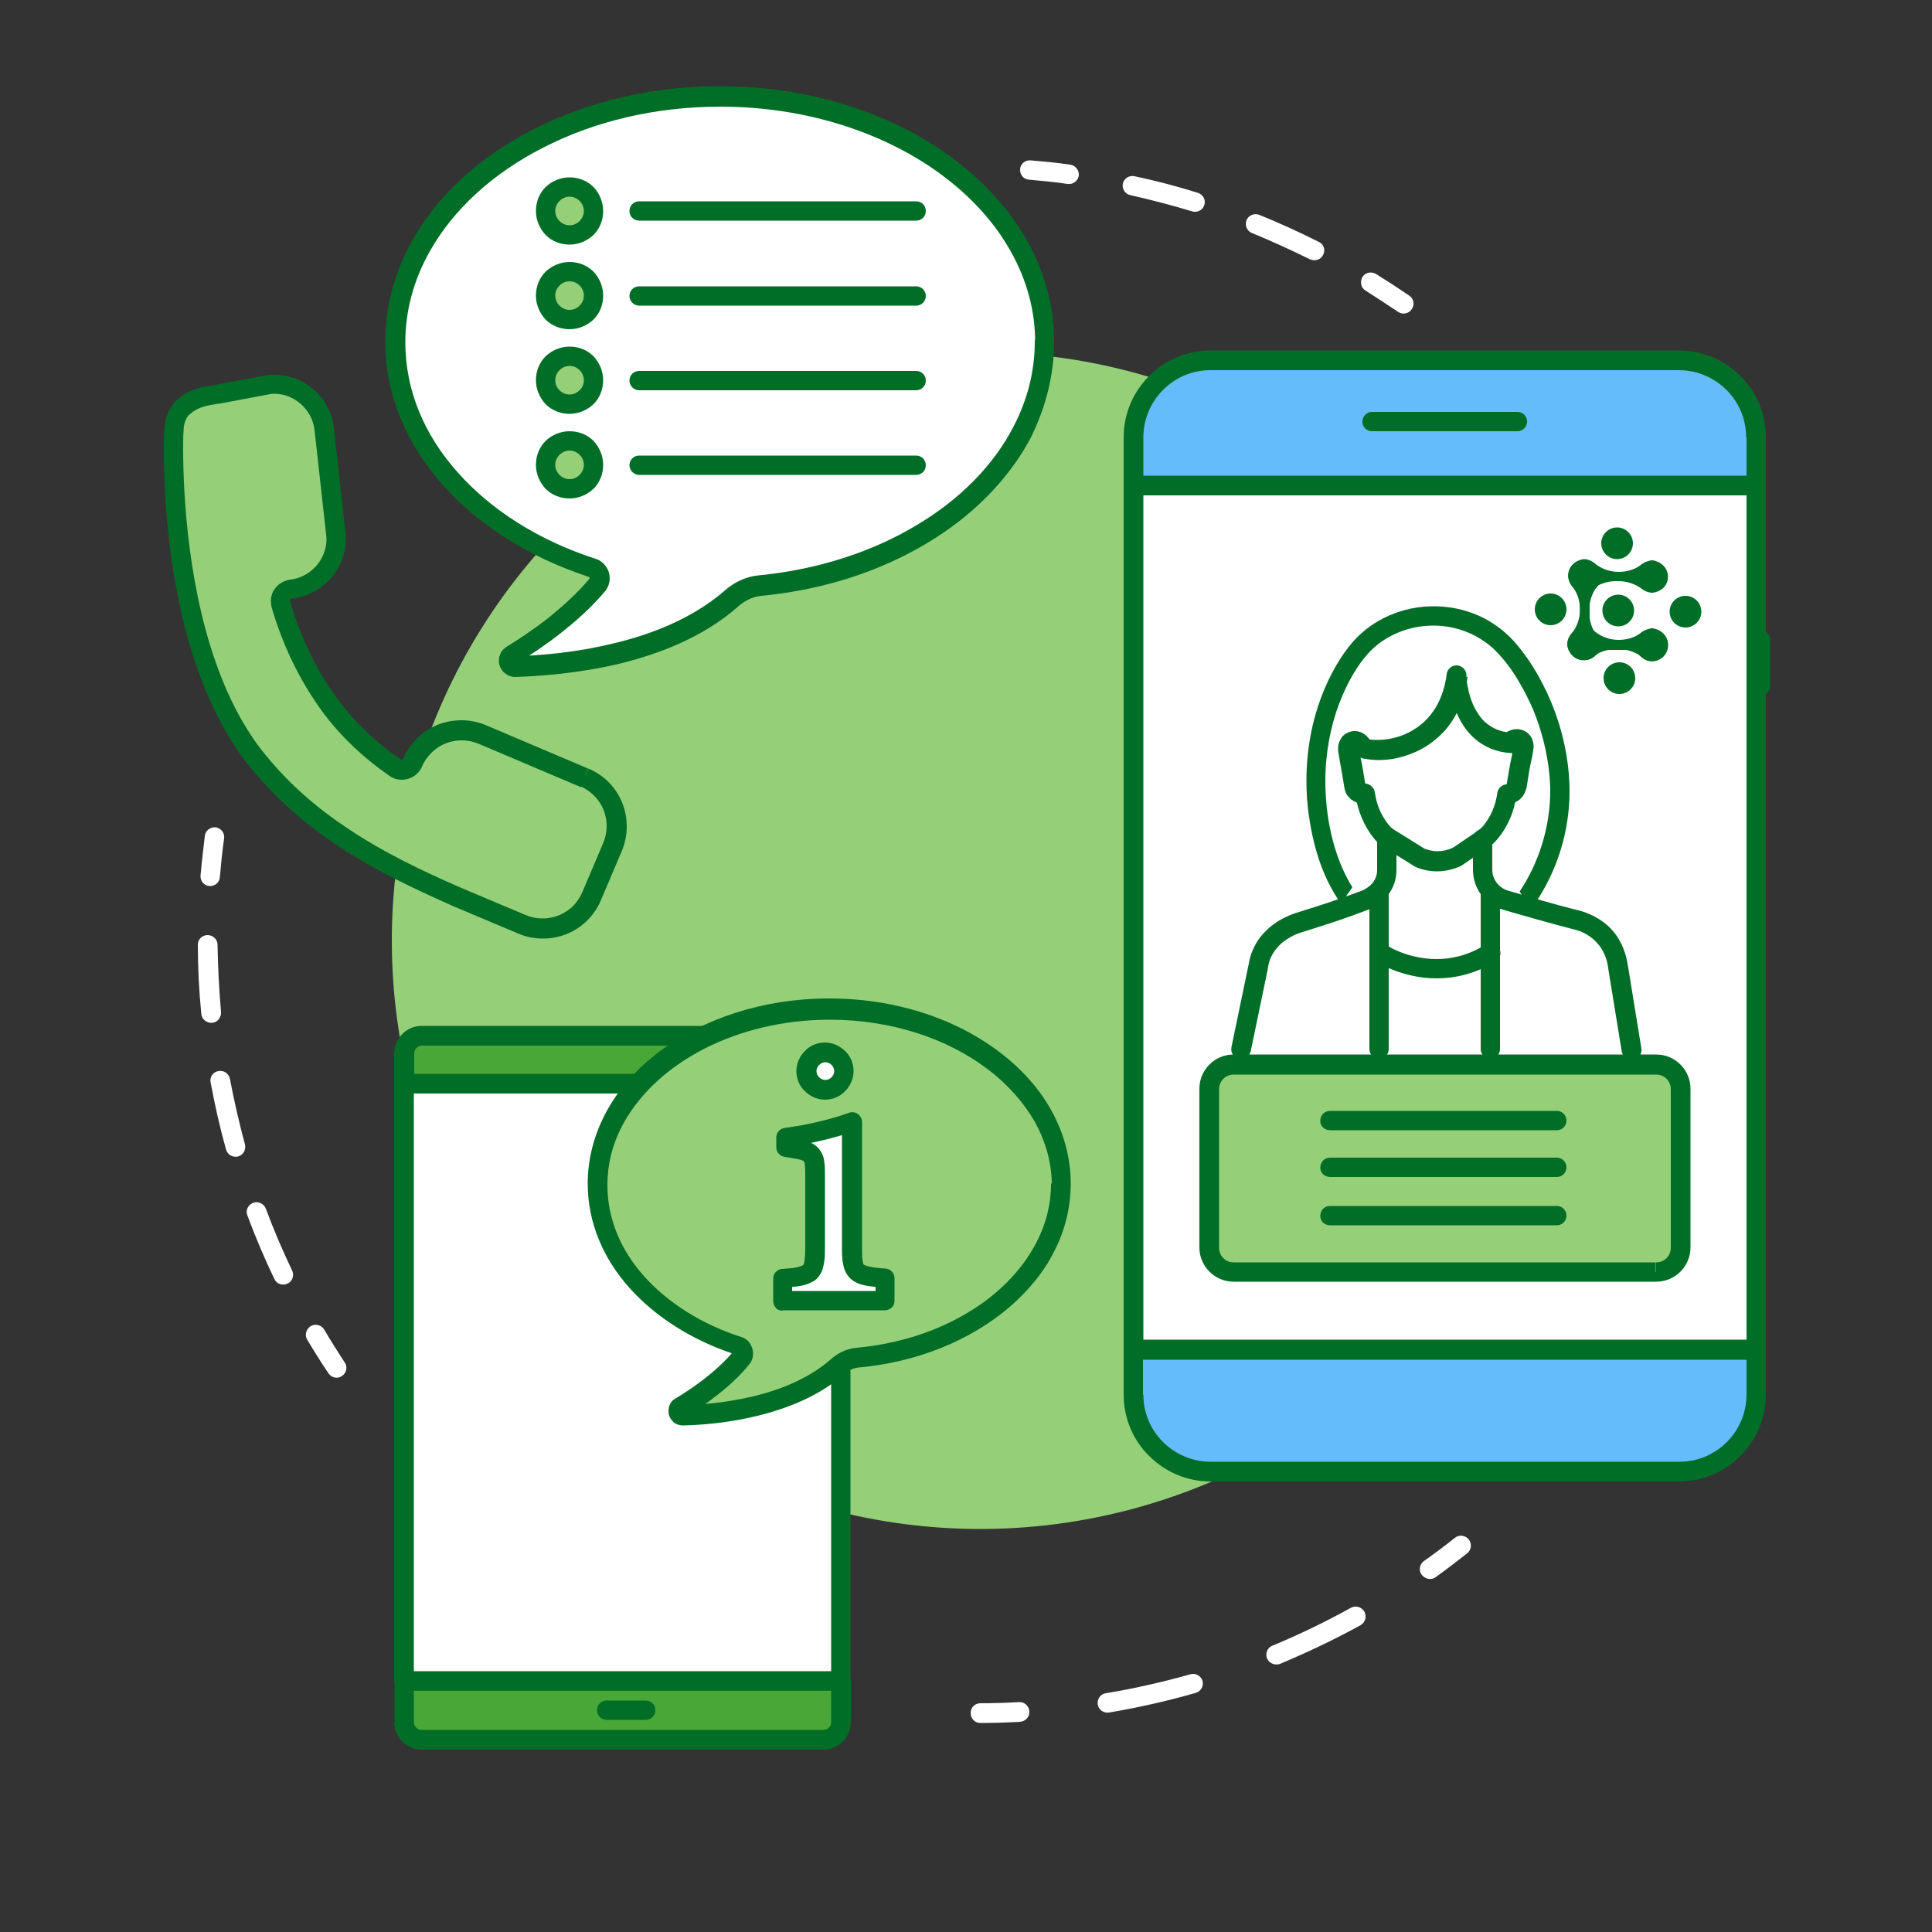 <?xml version="1.0" encoding="UTF-8"?> <!-- Generator: Adobe Illustrator 22.0.1, SVG Export Plug-In . SVG Version: 6.00 Build 0) --> <svg xmlns="http://www.w3.org/2000/svg" xmlns:xlink="http://www.w3.org/1999/xlink" id="_x3C_Layer_x3E_" x="0px" y="0px" viewBox="0 0 500 500" style="enable-background:new 0 0 500 500;" xml:space="preserve"><rect x="0" y="0" width="500" height="500" fill="#333333" stroke="none"/> <style type="text/css"> .st0{fill:#49A737;} .st1{fill:#006E27;} .st2{fill:#AADEFD;} .st3{fill:#FFFFFF;} .st4{fill:#D2F8F9;} .st5{fill:#95D078;} .st6{fill:#64BDFA;} .st7{fill:#6DBE45;stroke:#262424;stroke-width:0.164;stroke-miterlimit:10;} .st8{fill:#6DBE45;} .st9{fill:#ADDA97;} .st10{fill:#6DBE45;stroke:#262424;stroke-width:0.347;stroke-miterlimit:10;} .st11{fill:#6DBE45;stroke:#262424;stroke-width:0.237;stroke-miterlimit:10;} .st12{fill:none;} .st13{fill:none;stroke:#0C6BC2;stroke-width:5.426;stroke-miterlimit:10;} .st14{fill:none;stroke:#0C6BC2;stroke-width:5.426;stroke-linecap:round;stroke-linejoin:round;stroke-miterlimit:10;} .st15{fill:#BAD0DB;} .st16{fill:#69D9E2;stroke:#FFFFFF;stroke-width:5.426;stroke-linecap:round;stroke-linejoin:round;stroke-miterlimit:10;} .st17{fill:#BAD0DB;stroke:#FFFFFF;stroke-width:5.426;stroke-miterlimit:10;} .st18{fill:#C7EFFF;} .st19{fill:none;stroke:#226B80;stroke-width:5.827;stroke-linecap:round;stroke-linejoin:round;} .st20{fill:none;stroke:#226B80;stroke-width:5.827;stroke-linecap:round;stroke-linejoin:round;stroke-dasharray:13.835,13.835;} .st21{fill:none;stroke:#0C6BC2;stroke-width:5.827;stroke-linecap:round;stroke-linejoin:round;} .st22{fill:none;stroke:#0C6BC2;stroke-width:5.827;stroke-linecap:round;stroke-linejoin:round;stroke-dasharray:24.107,24.107;} .st23{fill:none;stroke:#0C6BC2;stroke-width:5.827;stroke-linecap:round;stroke-linejoin:round;stroke-dasharray:25.642,25.642;} .st24{fill:#A9FBFC;stroke:#0C6BC2;stroke-width:5.827;stroke-linecap:round;stroke-linejoin:round;stroke-miterlimit:10;} .st25{fill:#FFFFFF;stroke:#0C6BC2;stroke-width:5.827;stroke-linecap:round;stroke-linejoin:round;stroke-miterlimit:10;} .st26{fill:#65BFFC;stroke:#0C6BC2;stroke-width:5.827;stroke-linecap:round;stroke-linejoin:round;stroke-miterlimit:10;} .st27{fill:none;stroke:#0C6BC2;stroke-width:5.827;stroke-linecap:round;stroke-linejoin:round;stroke-miterlimit:10;} .st28{fill:none;stroke:#0C6BC2;stroke-width:5.827;stroke-linecap:round;stroke-linejoin:round;stroke-dasharray:20.837,20.837;} .st29{fill:none;stroke:#0C6BC2;stroke-width:5.827;stroke-linecap:round;stroke-linejoin:round;stroke-dasharray:18.313,18.313;} .st30{fill:none;stroke:#0C6BC2;stroke-width:5.827;stroke-linecap:round;stroke-linejoin:round;stroke-dasharray:24.683,24.683;} .st31{fill:none;stroke:#0C6BC2;stroke-width:5.827;stroke-linecap:round;stroke-linejoin:round;stroke-dasharray:23.49,23.49;} .st32{fill:none;stroke:#0C6BC2;stroke-width:5.827;stroke-linecap:round;stroke-linejoin:round;stroke-dasharray:22.717,22.717;} .st33{fill:none;stroke:#0C6BC2;stroke-width:5.827;stroke-linecap:round;stroke-linejoin:round;stroke-dasharray:23.238,23.238;} .st34{fill:#0C6BC2;} .st35{fill:#C5FBFC;} .st36{fill:#65BFFC;} .st37{fill:#CAF4FF;} .st38{fill:#72BF44;} </style> <g> <ellipse transform="matrix(0.707 -0.707 0.707 0.707 -97.763 250.702)" class="st5" cx="253.7" cy="243.4" rx="152.3" ry="152.3"></ellipse> <g> <path class="st3" d="M364.7,76.5c-2.8-1.9-5.7-3.8-8.6-5.6c-1.2-0.7-2.8-0.4-3.5,0.8c-0.7,1.2-0.4,2.8,0.8,3.5 c2.8,1.8,5.6,3.6,8.4,5.5c1.2,0.8,2.7,0.5,3.5-0.6C366.2,78.9,365.9,77.3,364.7,76.5L364.7,76.5z"></path> <path class="st3" d="M310,49.9c-5.4-1.7-10.8-3.1-16.4-4.3c-1.4-0.3-2.7,0.6-3,1.9c-0.3,1.4,0.6,2.7,1.9,3 c5.4,1.2,10.7,2.6,16,4.2c1.3,0.4,2.8-0.3,3.2-1.7C312.1,51.7,311.3,50.3,310,49.9z M341.3,62.6c-5-2.5-10.2-4.9-15.4-7 c-1.3-0.5-2.8,0.1-3.3,1.4c-0.5,1.3,0.1,2.8,1.4,3.3c5.1,2.1,10.1,4.4,15,6.8c1.3,0.6,2.8,0.1,3.4-1.1 C343.1,64.7,342.6,63.2,341.3,62.6L341.3,62.6z"></path> <path class="st3" d="M276.9,42.6c-3.4-0.5-6.8-0.8-10.2-1.1c-1.4-0.1-2.6,0.9-2.7,2.3c-0.1,1.4,0.9,2.6,2.3,2.7 c3.3,0.3,6.7,0.6,10,1.1c1.4,0.2,2.7-0.8,2.9-2.2C279.3,44,278.3,42.8,276.9,42.6L276.9,42.6z"></path> <path class="st3" d="M253.7,445.9c3.4,0,6.9-0.1,10.3-0.3c1.4-0.1,2.5-1.3,2.4-2.7c-0.1-1.4-1.3-2.5-2.7-2.4 c-3.3,0.2-6.7,0.3-10,0.3c-1.4,0-2.5,1.1-2.5,2.5C251.2,444.8,252.3,445.9,253.7,445.9L253.7,445.9z"></path> <path class="st3" d="M331.3,430.6c7.1-3,14.1-6.3,20.8-10c1.2-0.7,1.7-2.2,1-3.5c-0.7-1.2-2.2-1.7-3.5-1 c-6.5,3.6-13.3,6.9-20.3,9.8c-1.3,0.5-1.9,2-1.4,3.3C328.5,430.5,330,431.1,331.3,430.6L331.3,430.6z M287,443.2 c7.7-1.3,15.2-3,22.5-5.1c1.3-0.4,2.1-1.8,1.7-3.1c-0.4-1.3-1.8-2.1-3.1-1.7c-7.2,2-14.5,3.7-21.9,4.9c-1.4,0.2-2.3,1.5-2.1,2.9 C284.3,442.5,285.6,443.4,287,443.2L287,443.2z"></path> <path class="st3" d="M371.5,408.2c2.8-2,5.5-4.1,8.2-6.2c1.1-0.9,1.3-2.5,0.4-3.6c-0.9-1.1-2.5-1.3-3.6-0.4c-2.6,2.1-5.3,4.1-8,6 c-1.1,0.8-1.4,2.4-0.6,3.5C368.8,408.7,370.4,409,371.5,408.2L371.5,408.2z"></path> <path class="st3" d="M53,216.4c-0.4,3.4-0.8,6.8-1.1,10.2c-0.1,1.4,0.9,2.6,2.3,2.7c1.4,0.1,2.6-0.9,2.7-2.3 c0.3-3.3,0.6-6.7,1.1-10c0.2-1.4-0.8-2.7-2.2-2.9C54.4,214,53.1,215,53,216.4L53,216.4z"></path> <path class="st3" d="M64,314.5c2.1,5.6,4.4,11.1,7,16.5c0.6,1.3,2.1,1.8,3.4,1.2c1.3-0.6,1.8-2.1,1.2-3.4 c-2.5-5.2-4.8-10.6-6.8-16c-0.5-1.3-2-2-3.3-1.5C64.2,311.8,63.5,313.2,64,314.5z M54.5,280.1c1.1,5.9,2.4,11.7,4,17.4 c0.4,1.4,1.8,2.1,3.1,1.8c1.4-0.4,2.1-1.8,1.8-3.1c-1.5-5.6-2.8-11.2-3.9-17c-0.3-1.4-1.6-2.3-3-2 C55.2,277.4,54.2,278.7,54.5,280.1L54.5,280.1z M51.2,244.5c0,6,0.3,12,0.9,17.9c0.1,1.4,1.4,2.4,2.8,2.3c1.4-0.1,2.4-1.4,2.3-2.8 c-0.5-5.7-0.8-11.5-0.9-17.4c0-1.4-1.2-2.5-2.6-2.5C52.3,242,51.2,243.1,51.2,244.5L51.2,244.5z"></path> <path class="st3" d="M79.5,346.7c1.8,3,3.6,5.9,5.5,8.7c0.8,1.2,2.4,1.5,3.5,0.7c1.2-0.8,1.5-2.4,0.7-3.5 c-1.8-2.8-3.6-5.6-5.3-8.5c-0.7-1.2-2.3-1.6-3.5-0.9C79.2,344,78.8,345.5,79.5,346.7L79.5,346.7z"></path> </g> <path class="st5" d="M151.2,201.2L124.8,190c-7-3-15.1,0.3-18.1,7.3c-0.8,1.8-3,2.4-4.6,1.3c-6.3-4.3-11.8-9.5-16.3-15.5 c-6.4-8.4-10.6-17.7-13.2-26.7c-0.5-1.8,0.7-3.7,2.6-3.9c7.2-0.8,12.4-7.2,11.6-14.4l-3-27C83,104,76.5,98.8,69.3,99.6L56,102.1 c-5.1,0.6-11.1,2.5-11.1,9.6c-0.3,9.9-0.5,58.3,22,85.7c13.2,16,29.8,25.5,51.5,34.9l16.6,7c7,3,15.1-0.3,18.1-7.3l5.4-12.7 C161.5,212.3,158.2,204.2,151.2,201.2z"></path> <path class="st1" d="M151.2,201.2l1-2.3l-26.4-11.2c-2.1-0.9-4.3-1.3-6.4-1.3c-3.2,0-6.3,0.9-8.9,2.6c-2.6,1.7-4.8,4.2-6.1,7.3 c-0.1,0.1-0.1,0.2-0.2,0.2c-0.1,0.1-0.2,0.1-0.3,0.1c-0.1,0-0.2,0-0.3-0.1c-6.1-4.2-11.3-9.1-15.7-14.9 c-6.2-8.1-10.2-17.1-12.8-25.9l0-0.2c0-0.1,0-0.3,0.1-0.4c0.1-0.1,0.2-0.2,0.3-0.2c4-0.4,7.5-2.4,10-5.1c2.5-2.8,4-6.4,4-10.3 c0-0.6,0-1.1-0.1-1.7l-3-27c-0.4-4-2.4-7.5-5.1-9.9c-2.8-2.5-6.4-3.9-10.4-3.9c-0.6,0-1.2,0-1.7,0.1l-0.2,0l-13.3,2.5l0.5,2.5 l-0.3-2.5c-1.4,0.2-2.8,0.4-4.3,0.8c-2.2,0.6-4.4,1.7-6.2,3.5c-0.9,0.9-1.6,2.1-2.1,3.4c-0.5,1.3-0.8,2.8-0.8,4.4h2.5l-2.5-0.1 c0,1.1-0.1,2.7-0.1,4.7c0,8,0.5,22.3,3.6,37.8c1.5,7.8,3.7,15.8,6.8,23.5c3.1,7.7,7.1,15.1,12.3,21.4c6.8,8.2,14.5,14.8,23.1,20.4 c8.7,5.7,18.4,10.4,29.3,15.2l0,0l16.6,7l0,0c2.1,0.9,4.2,1.3,6.4,1.3c3.2,0,6.3-0.9,8.9-2.6c2.6-1.7,4.8-4.2,6.1-7.3l5.4-12.7 c0.9-2.1,1.3-4.3,1.3-6.4c0-3.2-0.9-6.3-2.6-8.9c-1.7-2.6-4.2-4.8-7.3-6.1L151.2,201.2l-1,2.3c2.1,0.9,3.8,2.4,5,4.2 c1.2,1.8,1.8,4,1.8,6.1c0,1.5-0.3,3-0.9,4.4l-5.4,12.7c-0.9,2.1-2.4,3.9-4.2,5c-1.8,1.2-4,1.8-6.1,1.8c-1.5,0-2.9-0.3-4.4-0.9l0,0 l-16.6-7l0,0c-10.8-4.7-20.2-9.3-28.5-14.8c-8.3-5.4-15.6-11.6-22-19.4c-4.8-5.8-8.6-12.7-11.5-20c-4.4-11-6.9-22.9-8.3-33.6 c-1.4-10.7-1.7-20-1.7-25.8c0-1.9,0-3.5,0.1-4.5l0-0.1c0-1.4,0.3-2.4,0.7-3.2c0.3-0.6,0.7-1.1,1.3-1.5c0.8-0.7,1.8-1.2,3-1.6 c1.2-0.4,2.6-0.6,3.9-0.8l0.2,0l13.3-2.5l-0.5-2.5l0.3,2.5c0.4,0,0.8-0.1,1.2-0.1c2.7,0,5.1,1,7,2.7c1.9,1.7,3.2,4,3.5,6.7l3,27 c0,0.4,0.1,0.8,0.1,1.2c0,2.6-1,5.1-2.7,7c-1.7,1.9-4,3.2-6.7,3.5c-1.4,0.2-2.7,0.9-3.6,1.9c-0.9,1-1.4,2.3-1.4,3.7 c0,0.5,0.1,1.1,0.2,1.6c2.7,9.2,7,18.8,13.6,27.6c4.7,6.2,10.4,11.5,16.9,16c1,0.7,2.1,1,3.2,1c1.1,0,2.1-0.3,3.1-0.9 c0.9-0.6,1.7-1.5,2.1-2.5c0.9-2.1,2.4-3.8,4.2-5c1.8-1.2,4-1.8,6.1-1.8c1.5,0,3,0.3,4.4,0.9l26.4,11.2L151.2,201.2z"></path> <path class="st3" d="M270.3,88.4c0-35.1-37.6-63.6-84-63.6s-84,28.5-84,63.6c0,26.2,21,48.7,51,58.5c1.9,0.6,2.6,2.9,1.3,4.4 c-6.6,8-16.3,14.6-22.2,18.2c-1.4,0.9-0.8,3.1,0.9,3c12.1-0.3,39.2-2.8,56.1-17.7c2.1-1.8,4.6-3.1,7.4-3.3 C238.2,147.6,270.3,120.9,270.3,88.4"></path> <path class="st1" d="M272.8,88.4c0-9.2-2.5-18-6.9-26c-6.7-11.9-17.7-21.9-31.5-29c-13.8-7-30.3-11.1-48.1-11.1 c-23.7,0-45.3,7.3-61,19.1c-7.9,5.9-14.2,13-18.7,21c-4.4,7.9-6.9,16.8-6.9,26c0,13.8,5.5,26.6,14.9,37.1 c9.3,10.5,22.5,18.8,37.8,23.8l0.1,0.1l0.1,0.2l0,0.1c-3.1,3.8-7.1,7.3-10.9,10.4c-3.9,3-7.7,5.5-10.6,7.3 c-0.6,0.4-1.2,0.9-1.5,1.6c-0.3,0.6-0.5,1.3-0.5,2c0,1,0.4,2,1.1,2.8c0.4,0.4,0.8,0.7,1.3,1c0.5,0.2,1.1,0.4,1.7,0.4l0.1,0l0.1,0 c6.2-0.2,16.1-0.9,26.8-3.4c10.6-2.6,22-7,30.9-14.9c1.7-1.5,3.8-2.5,5.9-2.7c21.2-2,40.1-9.8,53.8-21.4c6.8-5.8,12.4-12.6,16.2-20 C270.7,105.1,272.8,97,272.8,88.4c0-1.4-1.1-2.5-2.5-2.5c-1.4,0-2.5,1.1-2.5,2.5c0,7.7-1.9,15-5.4,21.8 c-5.2,10.2-14.1,19.2-25.5,25.9c-11.4,6.8-25.3,11.3-40.5,12.8c-3.4,0.3-6.4,1.8-8.8,3.9c-8,7-18.6,11.3-28.8,13.7 c-10.2,2.5-19.8,3.2-25.7,3.3l0.1,2.5l0-2.5l0,0h0v0.9l0.4-0.8c-0.1-0.1-0.3-0.1-0.4-0.1v0.9l0.4-0.8l-0.4,0.9l0.8-0.5 c-0.1-0.1-0.2-0.3-0.4-0.4l-0.4,0.9l0.8-0.5l-0.7,0.4l0.9,0c0-0.2,0-0.3-0.1-0.4l-0.7,0.4l0.9,0h-1l0.8,0.5 c0.1-0.2,0.1-0.3,0.1-0.5h-1l0.8,0.5l-0.8-0.4l0.5,0.8c0.1-0.1,0.2-0.2,0.3-0.3l-0.8-0.4l0.5,0.8c3-1.8,7-4.4,11.1-7.6 c4.1-3.2,8.3-6.9,11.8-11.1c0.8-1,1.2-2.2,1.2-3.3c0-1.1-0.3-2.2-1-3.1c-0.6-0.9-1.6-1.7-2.7-2c-14.6-4.7-27-12.6-35.6-22.3 c-8.7-9.7-13.6-21.3-13.6-33.7c0-8.3,2.2-16.2,6.3-23.5c6.1-10.9,16.4-20.3,29.4-26.9c13-6.7,28.8-10.6,45.8-10.6 c22.7,0,43.2,7,57.9,18.1c7.4,5.6,13.3,12.2,17.3,19.4c4.1,7.3,6.3,15.2,6.3,23.5c0,1.4,1.1,2.5,2.5,2.5 C271.7,91,272.8,89.8,272.8,88.4L272.8,88.4z"></path> <path class="st1" d="M165.4,57.1h71.7c1.4,0,2.5-1.1,2.5-2.5c0-1.4-1.1-2.5-2.5-2.5h-71.7c-1.4,0-2.5,1.1-2.5,2.5 C162.9,56,164,57.1,165.4,57.1"></path> <path class="st1" d="M165.4,79.1h71.7c1.4,0,2.5-1.1,2.5-2.5c0-1.4-1.1-2.5-2.5-2.5h-71.7c-1.4,0-2.5,1.1-2.5,2.5 C162.9,77.9,164,79.1,165.4,79.1"></path> <path class="st1" d="M165.4,101h71.7c1.4,0,2.5-1.1,2.5-2.5c0-1.4-1.1-2.5-2.5-2.5h-71.7c-1.4,0-2.5,1.1-2.5,2.5 C162.9,99.8,164,101,165.4,101"></path> <path class="st1" d="M165.4,122.9h71.7c1.4,0,2.5-1.1,2.5-2.5c0-1.4-1.1-2.5-2.5-2.5h-71.7c-1.4,0-2.5,1.1-2.5,2.5 C162.9,121.7,164,122.9,165.4,122.9"></path> <path class="st5" d="M153.6,54.6c0,3.4-2.8,6.2-6.2,6.2s-6.2-2.8-6.2-6.2c0-3.4,2.8-6.2,6.2-6.2S153.6,51.2,153.6,54.6z"></path> <path class="st1" d="M153.6,54.6h-2.5c0,1-0.4,1.9-1.1,2.6c-0.7,0.7-1.6,1.1-2.6,1.1c-1,0-1.9-0.4-2.6-1.1 c-0.7-0.7-1.1-1.6-1.1-2.6c0-1,0.4-1.9,1.1-2.6c0.7-0.7,1.6-1.1,2.6-1.1c1,0,1.9,0.4,2.6,1.1c0.7,0.7,1.1,1.6,1.1,2.6H153.6h2.5 c0-2.4-1-4.6-2.5-6.2c-1.6-1.6-3.8-2.5-6.2-2.5c-2.4,0-4.6,1-6.2,2.5c-1.6,1.6-2.5,3.8-2.5,6.2c0,2.4,1,4.6,2.5,6.2 c1.6,1.6,3.8,2.5,6.2,2.5c2.4,0,4.6-1,6.2-2.5c1.6-1.6,2.5-3.8,2.5-6.2H153.6z"></path> <path class="st5" d="M153.6,76.5c0,3.4-2.8,6.2-6.2,6.2s-6.2-2.8-6.2-6.2c0-3.4,2.8-6.2,6.2-6.2S153.6,73.1,153.6,76.5z"></path> <path class="st1" d="M153.6,76.5h-2.5c0,1-0.4,1.9-1.1,2.6c-0.7,0.7-1.6,1.1-2.6,1.1c-1,0-1.9-0.4-2.6-1.1 c-0.7-0.7-1.1-1.6-1.1-2.6c0-1,0.4-1.9,1.1-2.6c0.7-0.7,1.6-1.1,2.6-1.1c1,0,1.9,0.4,2.6,1.1c0.7,0.7,1.1,1.6,1.1,2.6H153.6h2.5 c0-2.4-1-4.6-2.5-6.2c-1.6-1.6-3.8-2.5-6.2-2.5c-2.4,0-4.6,1-6.2,2.5c-1.6,1.6-2.5,3.8-2.5,6.2c0,2.4,1,4.6,2.5,6.2 c1.6,1.6,3.8,2.5,6.2,2.5c2.4,0,4.6-1,6.2-2.5c1.6-1.6,2.5-3.8,2.5-6.2H153.6z"></path> <path class="st5" d="M153.6,98.4c0,3.4-2.8,6.2-6.2,6.2s-6.2-2.8-6.2-6.2c0-3.4,2.8-6.2,6.2-6.2S153.6,95,153.6,98.4z"></path> <path class="st1" d="M153.6,98.4h-2.5c0,1-0.4,1.9-1.1,2.6c-0.7,0.7-1.6,1.1-2.6,1.1c-1,0-1.9-0.4-2.6-1.1 c-0.7-0.7-1.1-1.6-1.1-2.6c0-1,0.4-1.9,1.1-2.6c0.7-0.7,1.6-1.1,2.6-1.1c1,0,1.9,0.4,2.6,1.1c0.7,0.7,1.1,1.6,1.1,2.6H153.6h2.5 c0-2.4-1-4.6-2.5-6.2c-1.6-1.6-3.8-2.5-6.2-2.5c-2.4,0-4.6,1-6.2,2.5c-1.6,1.6-2.5,3.8-2.5,6.2c0,2.4,1,4.6,2.5,6.2 c1.6,1.6,3.8,2.5,6.2,2.5c2.4,0,4.6-1,6.2-2.5c1.6-1.6,2.5-3.8,2.5-6.2H153.6z"></path> <path class="st5" d="M153.6,120.3c0,3.4-2.8,6.2-6.2,6.2s-6.2-2.8-6.2-6.2c0-3.4,2.8-6.2,6.2-6.2S153.6,116.9,153.6,120.3z"></path> <path class="st1" d="M153.6,120.3h-2.5c0,1-0.4,1.9-1.1,2.6c-0.7,0.7-1.6,1.1-2.6,1.1c-1,0-1.9-0.4-2.6-1.1 c-0.7-0.7-1.1-1.6-1.1-2.6c0-1,0.4-1.9,1.1-2.6c0.7-0.7,1.6-1.1,2.6-1.1c1,0,1.9,0.4,2.6,1.1c0.7,0.7,1.1,1.6,1.1,2.6H153.6h2.5 c0-2.4-1-4.6-2.5-6.2c-1.6-1.6-3.8-2.5-6.2-2.5c-2.4,0-4.6,1-6.2,2.5c-1.6,1.6-2.5,3.8-2.5,6.2c0,2.4,1,4.6,2.5,6.2 c1.6,1.6,3.8,2.5,6.2,2.5c2.4,0,4.6-1,6.2-2.5c1.6-1.6,2.5-3.8,2.5-6.2H153.6z"></path> <path class="st6" d="M293.3,360.9c0,11,9,20,20,20h121.2c11,0,20-9,20-20v-11.6H293.3V360.9z"></path> <path class="st1" d="M293.3,360.9h-2.5c0,6.2,2.5,11.9,6.6,15.9c4.1,4.1,9.7,6.6,15.9,6.6h121.2c6.2,0,11.9-2.5,15.9-6.6 c4.1-4.1,6.6-9.7,6.6-15.9v-11.6c0-0.7-0.3-1.3-0.7-1.8c-0.5-0.5-1.1-0.7-1.8-0.7H293.3c-0.7,0-1.3,0.3-1.8,0.7 c-0.5,0.5-0.7,1.1-0.7,1.8v11.6H293.3h2.5v-9H452l0,9c0,4.8-2,9.2-5.1,12.3c-3.2,3.2-7.5,5.1-12.3,5.1H313.3c-4.8,0-9.2-2-12.3-5.1 c-3.2-3.2-5.1-7.5-5.1-12.3H293.3z"></path> <rect x="293.3" y="125.6" class="st3" width="161.2" height="223.7"></rect> <path class="st1" d="M293.3,125.6h-2.5v223.7c0,0.7,0.3,1.3,0.7,1.8c0.5,0.5,1.1,0.7,1.8,0.7h161.2c0.7,0,1.3-0.3,1.8-0.7 c0.5-0.5,0.7-1.1,0.7-1.8V125.6c0-0.7-0.3-1.3-0.7-1.8c-0.5-0.5-1.1-0.7-1.8-0.7H293.3c-0.7,0-1.3,0.3-1.8,0.7 c-0.5,0.5-0.7,1.1-0.7,1.8H293.3v2.5H452v218.6H295.9l0-221.2H293.3v2.5V125.6z"></path> <path class="st6" d="M454.5,113.2c0-11-9-20-20-20H313.3c-11,0-20,9-20,20v12.5h161.2V113.2z"></path> <path class="st1" d="M454.5,113.2h2.5c0-6.2-2.5-11.9-6.6-15.9c-4.1-4.1-9.7-6.6-15.9-6.6H313.3c-6.2,0-11.9,2.5-15.9,6.6 c-4.1,4.1-6.6,9.7-6.6,15.9v12.5c0,0.7,0.3,1.3,0.7,1.8s1.1,0.7,1.8,0.7h161.2c0.7,0,1.3-0.3,1.8-0.7c0.5-0.5,0.7-1.1,0.7-1.8 v-12.5H454.5H452v9.9H295.9v-9.9c0-4.8,2-9.2,5.1-12.3c3.2-3.2,7.5-5.1,12.3-5.1h121.2c4.8,0,9.2,2,12.3,5.1 c3.2,3.2,5.1,7.5,5.1,12.3H454.5z"></path> <path class="st1" d="M355.1,111.6h37.6c1.4,0,2.5-1.1,2.5-2.5c0-1.4-1.1-2.5-2.5-2.5h-37.6c-1.4,0-2.5,1.1-2.5,2.5 C352.5,110.5,353.7,111.6,355.1,111.6"></path> <path class="st5" d="M428.5,329.2H319.3c-3.5,0-6.4-2.9-6.4-6.4v-41c0-3.5,2.9-6.4,6.4-6.4h109.3c3.5,0,6.4,2.9,6.4,6.4v41 C434.9,326.4,432.1,329.2,428.5,329.2z"></path> <path class="st1" d="M428.5,329.2v-2.5H319.3c-1.1,0-2-0.4-2.7-1.1c-0.7-0.7-1.1-1.6-1.1-2.7v-41c0-1.1,0.4-2,1.1-2.7 c0.7-0.7,1.6-1.1,2.7-1.1h109.3c1.1,0,2,0.4,2.7,1.1c0.7,0.7,1.1,1.6,1.1,2.7v41c0,1.1-0.4,2-1.1,2.7c-0.7,0.7-1.6,1.1-2.7,1.1 V329.2v2.5c2.5,0,4.7-1,6.3-2.6c1.6-1.6,2.6-3.8,2.6-6.3v-41c0-2.5-1-4.7-2.6-6.3c-1.6-1.6-3.8-2.6-6.3-2.6H319.3 c-2.5,0-4.7,1-6.3,2.6c-1.6,1.6-2.6,3.8-2.6,6.3v41c0,2.5,1,4.7,2.6,6.3c1.6,1.6,3.8,2.6,6.3,2.6h109.3V329.2z"></path> <path class="st3" d="M350.1,233.9l-0.6-0.6c-4.7-6.2-7.3-14.1-8.4-22c-2.8-19.9,4.1-36,10.9-43.7c8.4-9.5,24.9-11.3,35.7-1.8 c4.8,4.2,14,17.1,15.5,34.7c1,11.4-2.1,22.8-8.4,32l-1,1.4"></path> <path class="st1" d="M351.9,232.1l-0.6-0.6l-1.8,1.8l2-1.5c-4.3-5.7-6.8-13.3-7.9-20.9c-0.4-3-0.6-5.9-0.6-8.7 c0-7.5,1.4-14.3,3.5-19.9c2.1-5.6,4.8-10.1,7.5-13.1c4.1-4.6,10.4-7.3,16.9-7.3c5.4,0,10.8,1.8,15.3,5.7c1,0.9,2.4,2.4,3.9,4.3 c2.2,2.9,4.6,7,6.7,11.8c2,4.9,3.6,10.6,4.2,16.9c0.1,1.3,0.2,2.7,0.2,4c0,9.4-2.9,18.7-8.1,26.4l2.1,1.4l-2.1-1.4l-1,1.4 c-0.8,1.2-0.5,2.7,0.6,3.5c1.2,0.8,2.7,0.5,3.5-0.6l1-1.4l0,0c5.8-8.5,9-18.7,9-29.2c0-1.5-0.1-3-0.2-4.5 c-0.8-9.2-3.6-17.1-6.8-23.3c-1.6-3.1-3.3-5.8-5-8c-1.6-2.2-3.2-3.9-4.6-5.1c-5.4-4.8-12.1-6.9-18.6-6.9c-7.8,0-15.5,3.2-20.7,9 c-3.1,3.5-6.1,8.5-8.4,14.6c-2.3,6.1-3.8,13.5-3.8,21.6c0,3,0.2,6.2,0.7,9.4c1.2,8.2,3.8,16.6,8.9,23.2l0.2,0.3l0.6,0.6 c1,1,2.6,1,3.6,0C352.8,234.7,352.9,233.1,351.9,232.1L351.9,232.1z"></path> <path class="st3" d="M390.9,192.2c-13.6-0.9-13.9-17.4-13.9-17.4c-2.2,17.1-16.5,20.5-24,19l-0.4-0.7c-0.2-0.5-0.6-0.9-1.1-1.1 c-0.6-0.3-1.2-0.2-1.6,0c-0.7,0.4-1,1.2-0.9,1.9c0.4,2.7,0.7,3.1,1.7,9.4c0.3,2.3,2.6,2.2,2.6,2.2c0.5,3.7,2,7.1,4.3,9.9 c0.6,0.7,1.3,1.3,2,1.8l7.7,4.8c3.2,1.4,6.7,1.3,9.8-0.2l6.8-4.6c0.7-0.4,1.3-1,1.8-1.6l0.1-0.1c2.3-2.8,3.8-6.2,4.3-9.9 c0,0,2.3,0,2.6-2.2c1-6.9,1.4-7.2,1.8-10.2l0-0.1c0-1.9-2.5-2.5-3.5-0.9L390.9,192.2"></path> <path class="st1" d="M391,189.6c-2.9-0.2-4.8-1.2-6.4-2.5c-1.2-1-2.1-2.3-2.8-3.6c-1.1-2-1.7-4.3-2-6c-0.2-0.9-0.2-1.6-0.3-2.1 c0-0.2,0-0.4,0-0.6l0-0.1l0,0l-0.5,0l0.5,0l0,0l-0.5,0l0.5,0c0-1.3-1.1-2.4-2.4-2.5c-1.3-0.1-2.5,0.9-2.7,2.2 c-0.4,3.4-1.4,6.1-2.6,8.3c-1.9,3.3-4.4,5.4-7.1,6.8c-2.7,1.4-5.7,2-8.3,2c-1.1,0-2.1-0.1-3-0.3l-0.5,2.5l2.2-1.2l-0.4-0.7 c-0.2-0.4-0.5-0.8-0.9-1.2c-0.4-0.4-0.8-0.7-1.4-1c-0.6-0.3-1.2-0.4-1.9-0.4c-0.7,0-1.4,0.2-1.9,0.5l0,0c-0.8,0.4-1.4,1-1.7,1.7 c-0.4,0.7-0.6,1.4-0.6,2.2c0,0.2,0,0.4,0,0.7l0,0c0.2,1.4,0.4,2.3,0.6,3.5c0.2,1.2,0.5,2.8,1,5.9c0.1,1,0.5,1.9,1.1,2.5 c0.4,0.5,0.9,0.9,1.3,1.1c0.7,0.4,1.3,0.6,1.8,0.7c0.5,0.1,0.8,0.1,1,0.1v-2.5L353,208c0.1,0,0.2,0,0.3,0v-2.5L353,208l0.3-2.5 l-2.5,0.3c0.6,4.1,2.2,8,4.8,11.2c0.7,0.9,1.6,1.7,2.6,2.3l7.7,4.8c0.1,0.1,0.2,0.1,0.3,0.2c1.8,0.8,3.7,1.2,5.7,1.2 c2.1,0,4.3-0.5,6.2-1.4c0.1,0,0.2-0.1,0.3-0.2l6.8-4.6c0.9-0.6,1.6-1.3,2.3-2.1l0.1-0.1c2.6-3.2,4.3-7,4.8-11.2l-2.5-0.3l0.4,2.5 l-0.4-2.5l0,2.5c0.1,0,0.2,0,0.4,0l-0.4-2.5l0,2.5c0.3,0,1.1,0,2.3-0.5c0.6-0.3,1.2-0.7,1.8-1.4c0.5-0.7,0.9-1.6,1.1-2.5 c0.5-3.4,0.8-5.1,1.1-6.4c0.3-1.3,0.5-2.3,0.7-3.9c0-0.1,0-0.2,0-0.3l0-0.1l0,0c0-0.6-0.2-1.2-0.4-1.8c-0.4-0.8-1-1.5-1.7-1.9 c-0.7-0.4-1.5-0.6-2.3-0.6c-0.7,0-1.4,0.2-2.1,0.5c-0.7,0.4-1.3,0.9-1.7,1.6l0,0l-0.1,0.1c-0.7,1.2-0.4,2.8,0.8,3.5 s2.8,0.4,3.5-0.8l0.1-0.1l0,0l-0.6-0.3l0.3,0.6c0.1-0.1,0.2-0.2,0.3-0.2l-0.6-0.3l0.3,0.6l-0.3-0.6l0,0.7c0.1,0,0.2,0,0.3-0.1 l-0.3-0.6l0,0.7v-0.6l-0.4,0.4c0.1,0.1,0.3,0.2,0.4,0.2v-0.6l-0.4,0.4l0.5-0.6l-0.7,0.3c0,0.1,0.1,0.2,0.2,0.3l0.5-0.6l-0.7,0.3 l0.6-0.3l-0.7,0c0,0.1,0,0.2,0.1,0.3l0.6-0.3l-0.7,0l0,0l0,0.1l2.5,0l-2.5-0.3c-0.2,1.4-0.3,2.1-0.6,3.4c-0.3,1.3-0.6,3.2-1.2,6.7 l0,0.1l0.2,0.1l-0.1-0.2l-0.1,0.1l0.2,0.1l-0.1-0.2l0.1,0.1l0-0.1l0,0l0.1,0.1l0-0.1l-0.1,0l-0.1,0l0,0l0.1,0.9V203l-0.1,0l0.1,0.9 V203c-0.1,0-0.2,0-0.4,0c-1.1,0.2-2,1-2.2,2.2c-0.4,3.2-1.7,6.2-3.7,8.6l-0.1,0.1c-0.4,0.4-0.8,0.8-1.2,1.1l-6.8,4.6l1.4,2.1 l-1.1-2.3c-1.3,0.6-2.7,0.9-4,0.9c-1.2,0-2.5-0.3-3.7-0.8l-1,2.3l1.3-2.2l-7.7-4.8c-0.5-0.3-1-0.7-1.4-1.2c-2-2.4-3.3-5.4-3.7-8.6 c-0.2-1.1-1.1-2-2.2-2.2c-0.1,0-0.2,0-0.3,0v0.8l0.1-0.8l-0.1,0v0.8l0.1-0.8l-0.2-0.1l0,0.1l0.1-0.1l0,0l0,0.1l0.1-0.1l-0.2,0.2 l0.2-0.1l-0.1-0.1l-0.2,0.2l0.2-0.1l0,0l0-0.1c-0.5-3.2-0.8-4.9-1.1-6.2c-0.3-1.3-0.4-2-0.6-3.2l0,0l-0.5,0.1h0.5l0-0.1l-0.5,0.1 h0.5h-0.6l0.5,0.3c0.1-0.1,0.1-0.2,0.1-0.3h-0.6l0.5,0.3l-0.7-0.4l0.4,0.7c0.2-0.1,0.3-0.2,0.3-0.3l-0.7-0.4l0.4,0.7l0,0l-0.4-0.8 l0,0.9c0.2,0,0.3-0.1,0.4-0.1l-0.4-0.8l0,0.9v-0.8l-0.2,0.8l0.2,0v-0.8l-0.2,0.8l0.1-0.3l-0.1,0.3l0.1,0l0.1-0.3l-0.1,0.3l0.2-0.3 l-0.3,0.3l0.1,0.1l0.2-0.3l-0.3,0.3l0,0l0,0l0,0l0,0l0,0l0,0.1l0.4,0.7c0.4,0.7,1,1.1,1.7,1.3c1.2,0.2,2.6,0.4,4,0.4 c2.2,0,4.6-0.3,7-1.1c3.6-1.1,7.2-3.2,10.2-6.5c3-3.4,5.1-8,5.9-13.9l-2.5-0.3l-2.5,0.1c0,0.2,0.1,4.5,2.1,9.3 c1,2.4,2.5,4.9,4.8,6.9c2.3,2,5.5,3.5,9.4,3.7c1.4,0.1,2.6-1,2.7-2.4C393.5,190.9,392.4,189.7,391,189.6L391,189.6z"></path> <path class="st3" d="M358.9,216.7v8.5c0,3.6-2.5,6.6-5.9,7.8c-6.6,2.4-9.3,3.3-17,5.7c-4.3,1.3-7.8,4.2-9.6,8.2 c-0.5,1.1-0.7,2.2-0.9,3.4l-4.4,21.2"></path> <path class="st1" d="M356.4,216.7v8.5c0,1.2-0.4,2.3-1.1,3.2c-0.7,0.9-1.8,1.7-3.1,2.2c-6.5,2.4-9.2,3.3-16.9,5.7 c-2.4,0.8-4.7,2-6.6,3.6c-1.9,1.6-3.5,3.6-4.5,6c-0.6,1.3-0.9,2.7-1.1,4l2.5,0.4l-2.5-0.5l-4.4,21.2c-0.3,1.4,0.6,2.7,2,3 c1.4,0.3,2.7-0.6,3-2l4.4-21.2l0-0.1c0.1-1,0.4-1.9,0.7-2.7c0.7-1.6,1.8-3,3.1-4.1c1.4-1.1,3-2,4.9-2.6c7.6-2.4,10.5-3.3,17.1-5.8 c2.1-0.8,4-2.1,5.3-3.9c1.4-1.7,2.2-4,2.2-6.4v-8.5c0-1.4-1.1-2.5-2.5-2.5C357.5,214.2,356.4,215.3,356.4,216.7L356.4,216.7z"></path> <path class="st3" d="M422.3,271.8l-3.5-21.5c-0.3-2.6-1.3-5.1-2.9-7.2c-1.9-2.4-4.5-4.1-7.6-4.9c-7.3-1.9-12.1-3.3-18.7-5.2 c-3.5-1-5.9-4.2-5.9-7.8v-8"></path> <path class="st1" d="M424.8,271.4l-3.5-21.5l-2.5,0.4l2.5-0.3c-0.4-3-1.5-6-3.4-8.5c-2.2-2.8-5.4-4.8-9-5.8 c-7.3-1.8-12-3.3-18.6-5.2c-2.4-0.7-4.1-2.9-4.1-5.4v-8c0-1.4-1.1-2.5-2.5-2.5s-2.5,1.1-2.5,2.5v8c0,4.8,3.1,9,7.7,10.3 c6.5,1.9,11.4,3.3,18.7,5.2c2.5,0.6,4.7,2.1,6.2,4c1.3,1.6,2.1,3.7,2.4,5.9l0,0.1l3.5,21.5c0.2,1.4,1.5,2.3,2.9,2.1 C424,274.1,425,272.8,424.8,271.4L424.8,271.4z"></path> <path class="st1" d="M354.4,231.2v40.3c0,1.4,1.1,2.5,2.5,2.5c1.4,0,2.5-1.1,2.5-2.5v-40.3c0-1.4-1.1-2.5-2.5-2.5 C355.5,228.6,354.4,229.8,354.4,231.2"></path> <path class="st1" d="M383.2,231.2v40.3c0,1.4,1.1,2.5,2.5,2.5c1.4,0,2.5-1.1,2.5-2.5v-40.3c0-1.4-1.1-2.5-2.5-2.5 C384.3,228.6,383.2,229.8,383.2,231.2"></path> <path class="st3" d="M357.4,246.6c0,0,13.5,9.1,28.3,0"></path> <path class="st1" d="M356,248.7c0.1,0.1,1.8,1.2,4.5,2.3c2.8,1.1,6.7,2.2,11.3,2.2c4.6,0,9.9-1.1,15.3-4.4c1.2-0.7,1.6-2.3,0.8-3.5 c-0.7-1.2-2.3-1.6-3.5-0.8c-4.5,2.8-8.8,3.7-12.6,3.7c-3.8,0-7.1-0.9-9.4-1.8c-1.2-0.5-2.1-0.9-2.7-1.3c-0.3-0.2-0.5-0.3-0.7-0.4 l-0.2-0.1l0,0l0,0l-0.8,1.3l0.8-1.3l0,0l-0.8,1.3l0.8-1.3c-1.2-0.8-2.7-0.5-3.5,0.7C354.5,246.4,354.8,247.9,356,248.7L356,248.7z"></path> <path class="st1" d="M453.1,165.6v11.9c0,1.4,1.1,2.5,2.5,2.5s2.5-1.1,2.5-2.5v-11.9c0-1.4-1.1-2.5-2.5-2.5 S453.1,164.2,453.1,165.6"></path> <path class="st1" d="M344.2,292.5h58.7c1.4,0,2.5-1.1,2.5-2.5c0-1.4-1.1-2.5-2.5-2.5h-58.7c-1.4,0-2.5,1.1-2.5,2.5 C341.6,291.4,342.8,292.5,344.2,292.5"></path> <path class="st1" d="M344.2,304.6h58.7c1.4,0,2.5-1.1,2.5-2.5c0-1.4-1.1-2.5-2.5-2.5h-58.7c-1.4,0-2.5,1.1-2.5,2.5 C341.6,303.5,342.8,304.6,344.2,304.6"></path> <path class="st1" d="M344.2,317.1h58.7c1.4,0,2.5-1.1,2.5-2.5c0-1.4-1.1-2.5-2.5-2.5h-58.7c-1.4,0-2.5,1.1-2.5,2.5 C341.6,316,342.8,317.1,344.2,317.1"></path> <path class="st0" d="M104.6,445.7c0,2.5,2,4.5,4.5,4.5h104c2.5,0,4.5-2,4.5-4.5V435H104.6V445.7z"></path> <path class="st1" d="M104.6,445.7H102c0,1.9,0.8,3.7,2.1,5c1.3,1.3,3.1,2.1,5,2.1h104c1.9,0,3.7-0.8,5-2.1c1.3-1.3,2.1-3.1,2.1-5 V435c0-0.7-0.3-1.3-0.7-1.8c-0.5-0.5-1.1-0.7-1.8-0.7H104.6c-0.7,0-1.3,0.3-1.8,0.7c-0.5,0.5-0.7,1.1-0.7,1.8v10.7H104.6h2.5v-8.2 h108l0,8.2c0,0.6-0.2,1-0.6,1.4c-0.4,0.4-0.9,0.6-1.4,0.6h-104c-0.6,0-1-0.2-1.4-0.6c-0.4-0.4-0.6-0.9-0.6-1.4H104.6z"></path> <rect x="104.6" y="280.5" class="st3" width="113.1" height="154.6"></rect> <path class="st1" d="M104.6,280.5H102V435c0,0.7,0.3,1.3,0.7,1.8c0.5,0.5,1.1,0.7,1.8,0.7h113.1c0.7,0,1.3-0.3,1.8-0.7 c0.5-0.5,0.7-1.1,0.7-1.8V280.5c0-0.7-0.3-1.3-0.7-1.8c-0.5-0.5-1.1-0.7-1.8-0.7H104.6c-0.7,0-1.3,0.3-1.8,0.7 c-0.5,0.5-0.7,1.1-0.7,1.8H104.6v2.5h110.5v149.5h-108l0-152H104.6v2.5V280.5z"></path> <path class="st0" d="M217.7,272.6c0-2.5-2-4.5-4.5-4.5h-104c-2.5,0-4.5,2-4.5,4.5v7.8h113.1V272.6z"></path> <path class="st1" d="M217.7,272.6h2.5c0-1.9-0.8-3.7-2.1-5c-1.3-1.3-3.1-2.1-5-2.1h-104c-1.9,0-3.7,0.8-5,2.1 c-1.3,1.3-2.1,3.1-2.1,5v7.8c0,0.7,0.3,1.3,0.7,1.8s1.1,0.7,1.8,0.7h113.1c0.7,0,1.3-0.3,1.8-0.7c0.5-0.5,0.7-1.1,0.7-1.8v-7.8 H217.7h-2.5v5.3h-108v-5.3c0-0.6,0.2-1,0.6-1.4c0.4-0.4,0.9-0.6,1.4-0.6h104c0.6,0,1,0.2,1.4,0.6c0.4,0.4,0.6,0.9,0.6,1.4H217.7z"></path> <path class="st1" d="M167.1,440.1H157c-1.4,0-2.5,1.1-2.5,2.5c0,1.4,1.1,2.5,2.5,2.5h10.1c1.4,0,2.5-1.1,2.5-2.5 C169.7,441.2,168.5,440.1,167.1,440.1"></path> <path class="st5" d="M274.6,306.3c0-25.1-26.9-45.4-60-45.4c-33.1,0-60,20.3-60,45.4c0,18.7,15,34.8,36.4,41.7 c1.3,0.4,1.8,2.1,0.9,3.2c-4.7,5.7-11.6,10.4-15.9,13c-1,0.6-0.6,2.2,0.6,2.1c8.6-0.2,28-2,40.1-12.6c1.5-1.3,3.3-2.2,5.3-2.4 C251.6,348.6,274.6,329.5,274.6,306.3z"></path> <path class="st1" d="M274.6,306.3h2.5c0-6.7-1.8-13.1-5-18.9c-4.8-8.7-12.9-15.9-22.8-21c-10-5.1-21.9-8-34.7-8 c-17.1,0-32.6,5.2-44,13.8c-5.7,4.3-10.3,9.4-13.5,15.2c-3.2,5.8-5,12.2-5,18.9c0,10.1,4,19.4,10.8,27c6.8,7.6,16.3,13.6,27.3,17.2 l0.2-0.5l-0.5,0.3c0.1,0.1,0.2,0.2,0.3,0.2l0.2-0.5l-0.5,0.3l0.4-0.3l-0.5,0c0,0.1,0,0.2,0.1,0.3l0.4-0.3l-0.5,0h0.6l-0.5-0.4 c-0.1,0.1-0.1,0.3-0.1,0.4h0.6l-0.5-0.4l0,0c-2.2,2.7-5,5.2-7.7,7.3c-2.7,2.1-5.5,3.9-7.5,5.1c-0.6,0.3-1,0.8-1.3,1.4 c-0.3,0.6-0.4,1.2-0.4,1.8c0,0.9,0.3,1.8,1,2.5c0.3,0.4,0.7,0.7,1.2,0.9c0.5,0.2,1,0.3,1.5,0.3l0.1,0l0,0 c4.4-0.1,11.6-0.6,19.3-2.5c7.7-1.9,15.9-5.1,22.4-10.8c1.1-1,2.5-1.6,3.8-1.7c15.3-1.4,28.9-7.1,38.8-15.5 c4.9-4.2,9-9.1,11.7-14.5c2.8-5.4,4.3-11.4,4.3-17.6H274.6H272c0,5.4-1.3,10.5-3.8,15.3c-3.7,7.1-9.9,13.5-17.9,18.2 c-8,4.8-17.8,8-28.6,9c-2.6,0.2-4.9,1.4-6.7,3c-5.6,4.9-13,7.9-20.2,9.6c-7.2,1.7-14,2.2-18.2,2.3l0.1,2.5l0-2.5h0v1.4l0.6-1.2 c-0.2-0.1-0.4-0.1-0.6-0.1v1.4l0.6-1.2l-0.6,1.3l1.2-0.7c-0.1-0.2-0.4-0.4-0.6-0.6l-0.6,1.3l1.2-0.7l-1.1,0.7l1.3,0 c0-0.3-0.1-0.5-0.2-0.7l-1.1,0.7l1.3,0h-1.4l1.2,0.7c0.1-0.2,0.2-0.5,0.2-0.7h-1.4l1.2,0.7l-1.2-0.6l0.7,1.2 c0.2-0.1,0.4-0.3,0.5-0.5l-1.2-0.6l0.7,1.2c2.2-1.3,5.1-3.2,8-5.5c3-2.3,6-5,8.5-8.1l0,0c0.7-0.8,1-1.9,1-2.8 c0-0.9-0.3-1.8-0.8-2.6c-0.5-0.8-1.3-1.4-2.3-1.7c-10.3-3.3-19-8.9-25.1-15.7c-6.1-6.8-9.5-14.9-9.5-23.6c0-5.8,1.5-11.3,4.4-16.4 c4.3-7.6,11.5-14.2,20.7-18.9c9.2-4.7,20.4-7.5,32.4-7.5c16.1,0,30.5,4.9,40.9,12.8c5.2,3.9,9.3,8.6,12.2,13.6 c2.8,5.1,4.4,10.6,4.4,16.4H274.6z"></path> <path class="st3" d="M202.5,336.6v-5.8c7.6-0.6,8.4-1.2,8.4-8.2v-18c0-6.4-0.4-6.8-7.6-7.8v-2.5c6.1-0.8,11.8-2.2,17.1-4v32.3 c0,7,0.8,7.6,8.5,8.2v5.8H202.5z M218.4,277.2c0,2.7-2.2,4.8-4.8,4.8c-2.7,0-4.8-2.2-4.8-4.8c0-2.7,2.2-4.8,4.8-4.8 C216.2,272.4,218.4,274.6,218.4,277.2z"></path> <path class="st1" d="M202.5,336.6h2.5v-5.8h-2.5l0.2,2.5c1.9-0.2,3.5-0.3,4.9-0.6c1-0.2,2-0.6,2.9-1.1c0.7-0.4,1.3-1,1.7-1.7 c0.7-1,0.9-2.2,1.1-3.3c0.2-1.2,0.2-2.5,0.2-4v-18c0-1.6,0-2.9-0.2-4.1c-0.1-0.9-0.4-1.8-1-2.7c-0.4-0.6-1-1.2-1.6-1.6 c-0.9-0.6-1.9-0.9-3.1-1.2c-1.1-0.3-2.4-0.4-3.9-0.7l-0.4,2.5h2.5v-2.5h-2.5l0.3,2.5c6.3-0.8,12.1-2.2,17.6-4.1l-0.8-2.4h-2.5v32.3 c0,1.8,0,3.3,0.3,4.6c0.2,1,0.5,2,1.2,2.9c0.5,0.7,1.1,1.2,1.8,1.6c1,0.6,2.1,0.9,3.4,1.1c1.2,0.2,2.6,0.3,4.3,0.5l0.2-2.5h-2.5 v3.3h-23.9V336.6h2.5H202.5v2.5H229c0.7,0,1.3-0.3,1.8-0.7c0.5-0.5,0.7-1.1,0.7-1.8v-5.8c0-1.3-1-2.4-2.3-2.5 c-1.9-0.1-3.3-0.3-4.2-0.5c-0.7-0.2-1.1-0.3-1.3-0.4c-0.1-0.1-0.2-0.1-0.2-0.2c-0.1-0.1-0.2-0.5-0.3-1.2c-0.1-0.8-0.1-1.9-0.1-3.3 v-32.3c0-0.8-0.4-1.6-1.1-2.1c-0.7-0.5-1.5-0.6-2.3-0.3c-5.1,1.8-10.6,3.1-16.6,3.9c-1.3,0.2-2.2,1.2-2.2,2.5v2.5 c0,1.3,0.9,2.3,2.2,2.5c1.8,0.3,3.1,0.5,3.9,0.7c0.6,0.2,0.9,0.3,1,0.4l0.1,0.1c0,0.1,0.2,0.4,0.2,1.1c0.1,0.7,0.1,1.7,0.1,3v18 c0,1.7-0.1,2.9-0.2,3.7c-0.1,0.6-0.2,0.8-0.3,0.9c-0.1,0.1-0.1,0.1-0.2,0.2c-0.2,0.1-0.7,0.3-1.6,0.5c-0.9,0.2-2.1,0.3-3.7,0.4 c-1.3,0.1-2.3,1.2-2.3,2.5v5.8c0,0.7,0.3,1.3,0.7,1.8s1.1,0.7,1.8,0.7V336.6z M218.4,277.2h-2.5c0,0.6-0.3,1.2-0.7,1.6 c-0.4,0.4-1,0.7-1.6,0.7c-0.6,0-1.2-0.3-1.6-0.7c-0.4-0.4-0.7-1-0.7-1.6c0-0.6,0.3-1.2,0.7-1.6c0.4-0.4,1-0.7,1.6-0.7 c0.6,0,1.2,0.3,1.6,0.7c0.4,0.4,0.7,1,0.7,1.6H218.4h2.5c0-2-0.8-3.9-2.2-5.2c-1.3-1.3-3.2-2.2-5.2-2.2c-2,0-3.9,0.8-5.2,2.2 c-1.3,1.3-2.2,3.2-2.2,5.2c0,2,0.8,3.9,2.2,5.2c1.3,1.3,3.2,2.2,5.2,2.2c2,0,3.9-0.8,5.2-2.2c1.3-1.3,2.2-3.2,2.2-5.2H218.4z"></path> </g> <g> <g> <circle class="st1" cx="419.1" cy="175.5" r="4.1"></circle> <circle class="st1" cx="401.3" cy="157.7" r="4.1"></circle> <circle class="st1" cx="418.8" cy="158" r="4.1"></circle> <circle class="st1" cx="436.2" cy="158.3" r="4.1"></circle> <circle class="st1" cx="418.5" cy="140.6" r="4.1"></circle> <path class="st1" d="M430.1,163.7c-1.4-1.1-3.4-1.2-5-0.2c-0.4,0.3-0.7,0.5-0.9,0.8c-0.7,0.9-1.7,1.4-2.8,1.4h-5.1 c-1.2,0-2.2-0.6-2.9-1.5c-0.3-0.4-0.7-0.8-1.2-1.1c-1.4-0.9-3.2-0.9-4.5,0.1c-2.4,1.7-2.4,5.2,0,6.9c1.3,0.9,3.1,1,4.5,0.1 c0.4-0.2,0.6-0.5,0.9-0.7c0.7-0.8,1.7-1.3,2.7-1.3h5.7c1.1,0,2.1,0.5,2.8,1.4c0.3,0.3,0.6,0.6,0.9,0.8c1.5,1.1,3.5,1,5-0.2 C432.2,168.5,432.2,165.4,430.1,163.7z"></path> <path class="st1" d="M427.7,145c-0.1,0-0.2,0-0.3,0c-1,0.2-1.9,0.5-2.5,1c-1.7,1.4-3.8,2-6,2l0,0c-2.3,0-4.5-0.8-6.2-2.2 c-0.7-0.6-1.5-1-2.6-1.1c-0.1,0-0.2,0-0.3,0c-5.3,0.9-5.3,7.6,0,8.5c0.1,0,0.2,0,0.3,0c1-0.2,1.8-0.5,2.4-1 c1.6-1.2,3.7-1.8,5.7-1.8h0.7c2.1,0,4.3,0.7,6,2c0.6,0.5,1.5,0.9,2.5,1c0.1,0,0.2,0,0.3,0C433,152.7,433,145.9,427.7,145z"></path> <path class="st1" d="M427.7,162.6c-0.1,0-0.2,0-0.3,0c-1,0.2-1.9,0.5-2.5,1c-1.7,1.4-3.8,2-6,2l0,0c-2.3,0-4.5-0.8-6.2-2.2 c-0.7-0.6-1.5-1-2.6-1.1c-0.1,0-0.2,0-0.3,0c-5.3,0.9-5.3,7.6,0,8.5c0.1,0,0.2,0,0.3,0c1-0.2,1.8-0.5,2.4-1 c1.6-1.2,3.7-1.8,5.7-1.8h0.7c2.1,0,4.3,0.7,6,2c0.6,0.5,1.5,0.9,2.5,1c0.1,0,0.2,0,0.3,0C433,170.3,433,163.5,427.7,162.6z"></path> <path class="st1" d="M405.9,149c0,0.1,0,0.2,0,0.3c0.2,1,0.5,1.9,1,2.5c1.4,1.7,2,3.8,2,6l0,0c0,2.3-0.8,4.5-2.2,6.2 c-0.6,0.7-1,1.5-1.1,2.6c0,0.1,0,0.2,0,0.3c0.9,5.3,7.6,5.3,8.5,0c0-0.1,0-0.2,0-0.3c-0.2-1-0.5-1.8-1-2.4 c-1.2-1.6-1.8-3.7-1.8-5.7v-0.7c0-2.1,0.7-4.3,2-6c0.5-0.6,0.9-1.5,1-2.5c0-0.1,0-0.2,0-0.3C413.6,143.7,406.8,143.7,405.9,149z"></path> <path class="st1" d="M406.9,146.5c-1.1,1.4-1.2,3.4-0.2,5c0.3,0.4,0.5,0.7,0.8,0.9c0.9,0.7,1.4,1.7,1.4,2.8v5.2 c0,1.2-0.6,2.2-1.5,2.9c-0.4,0.3-0.8,0.7-1.1,1.2c-0.9,1.4-0.9,3.2,0.1,4.5c1.7,2.4,5.2,2.4,6.9,0c0.9-1.3,1-3.1,0.1-4.5 c-0.2-0.4-0.5-0.6-0.7-0.9c-0.8-0.7-1.3-1.7-1.3-2.7v-5.7c0-1.1,0.5-2.1,1.4-2.8c0.3-0.3,0.6-0.6,0.8-0.9c1.1-1.5,1-3.5-0.2-5 C411.7,144.4,408.6,144.4,406.9,146.5z"></path> </g> </g> </svg> 